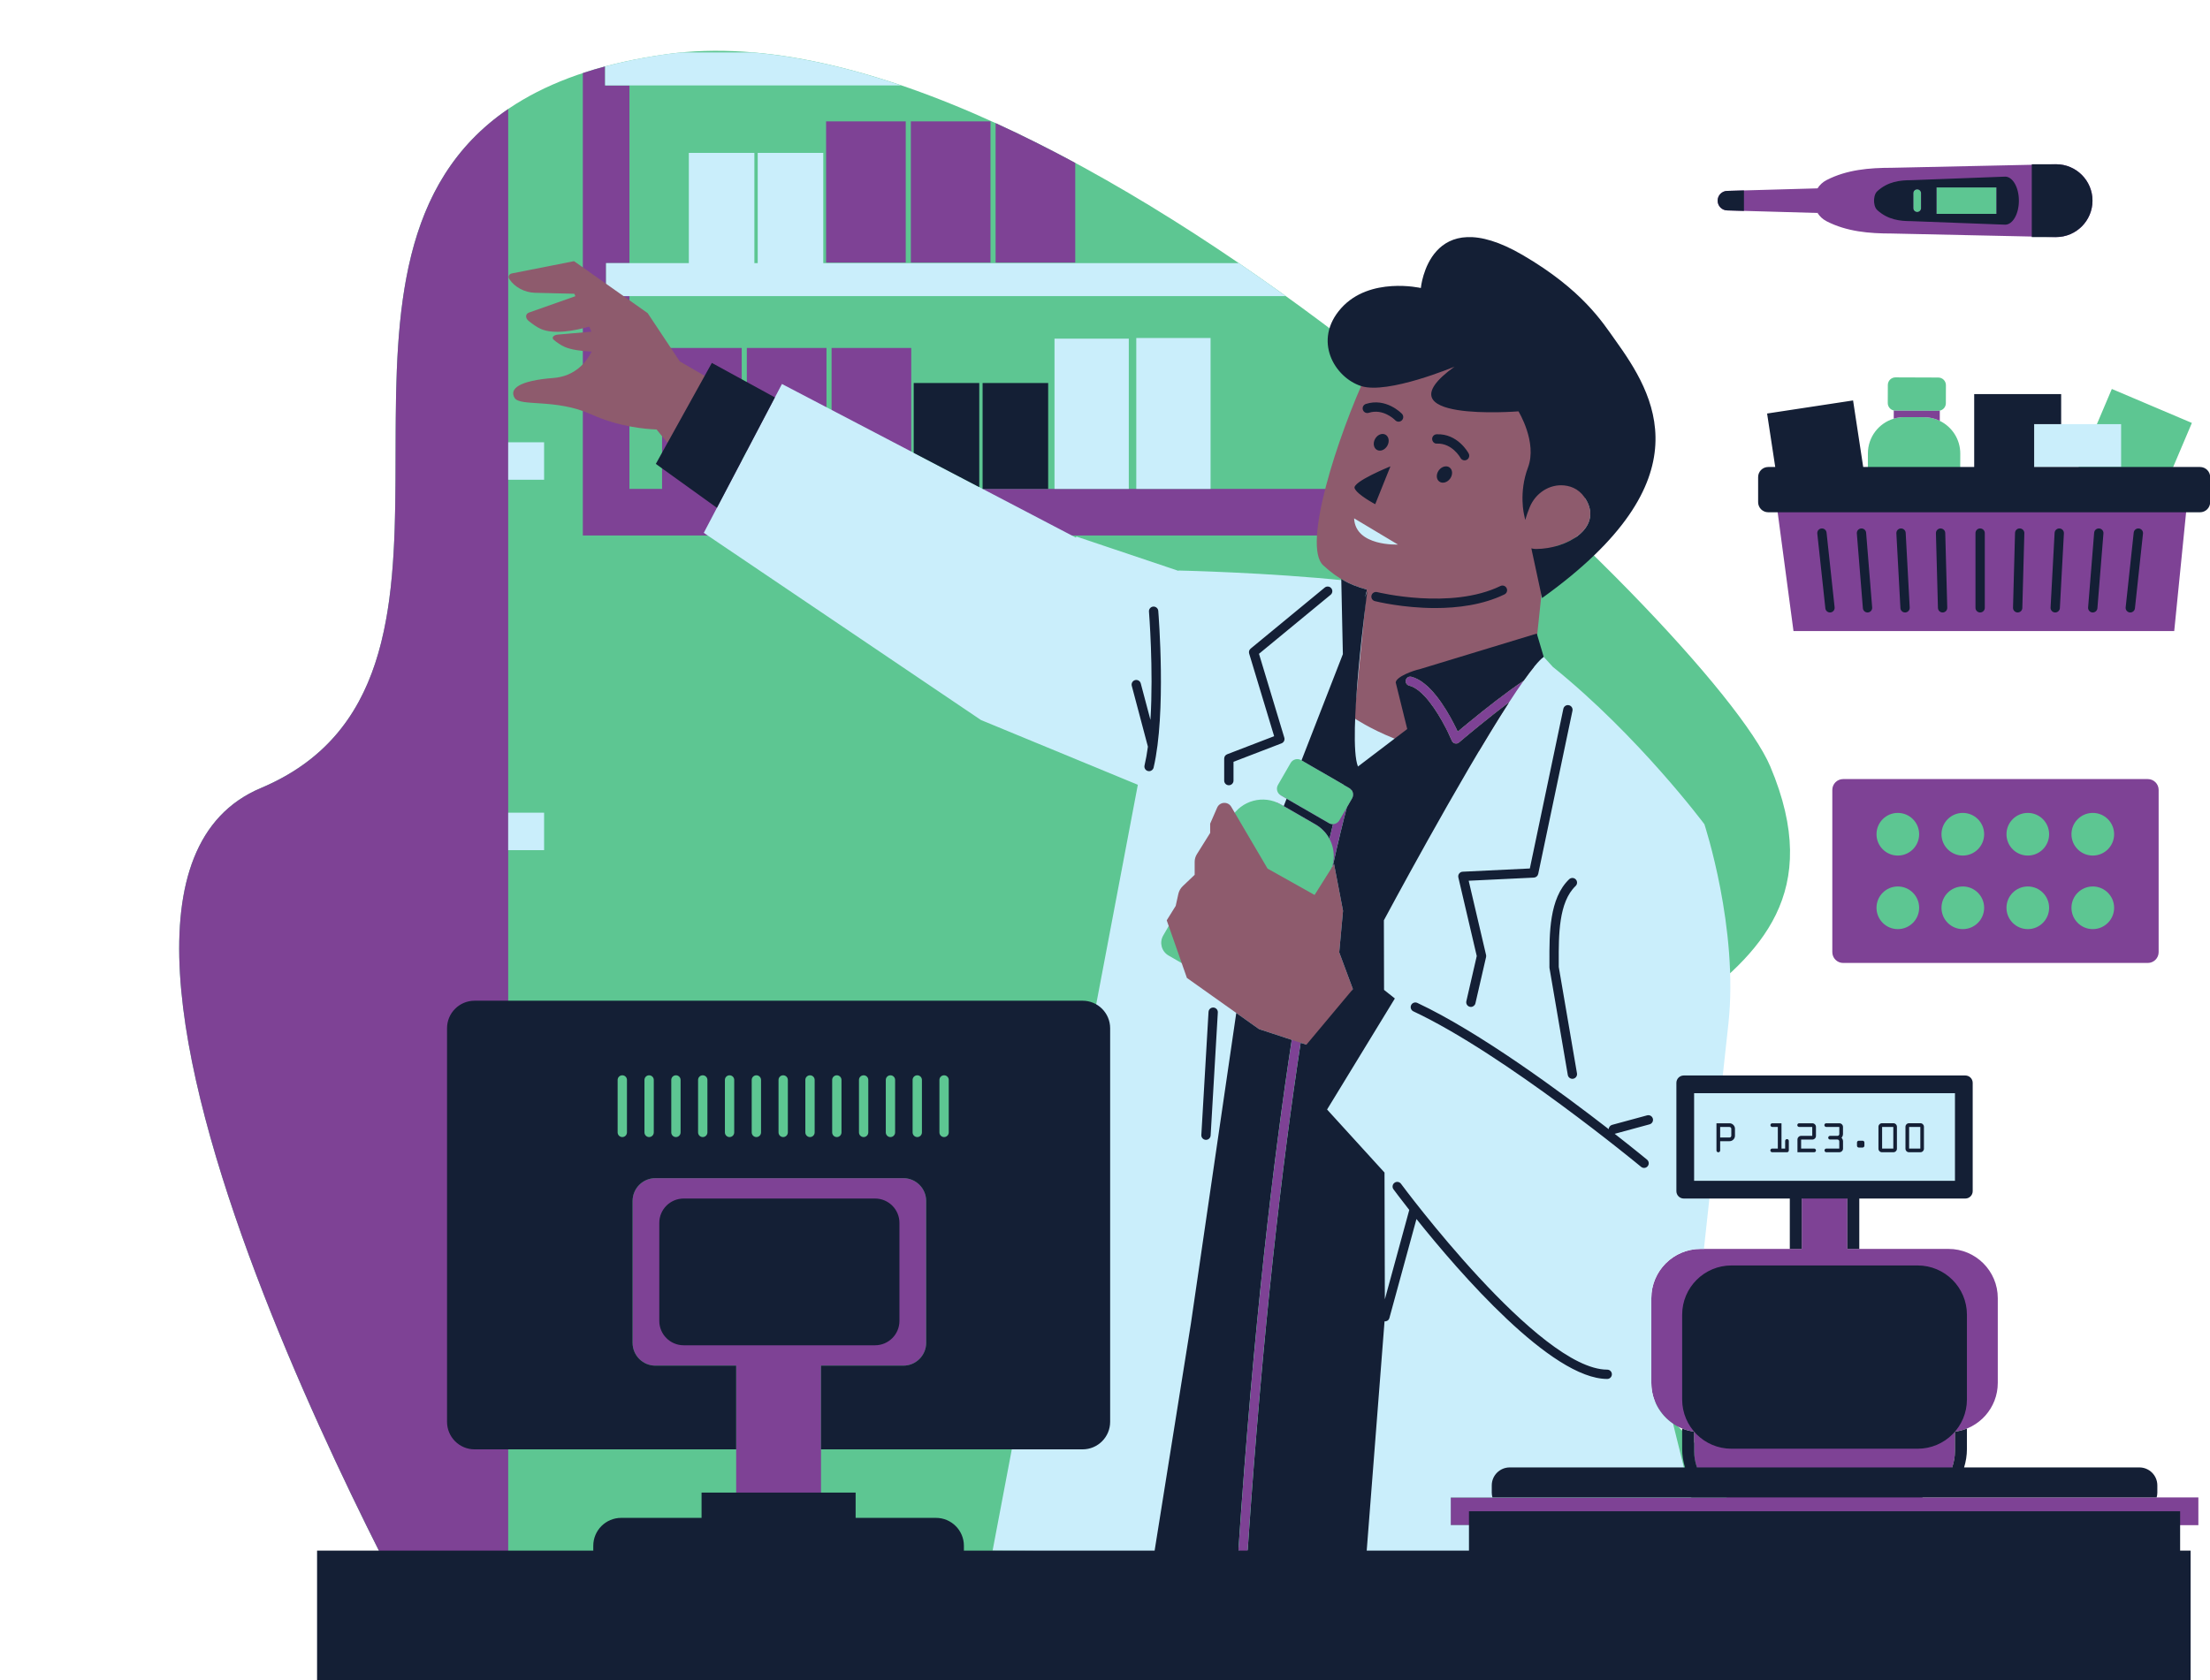<?xml version="1.0" encoding="UTF-8"?><svg xmlns="http://www.w3.org/2000/svg" xmlns:xlink="http://www.w3.org/1999/xlink" height="413.6" preserveAspectRatio="xMidYMid meet" version="1.0" viewBox="-44.1 -12.5 543.9 413.6" width="543.9" zoomAndPan="magnify"><defs><clipPath id="a"><path d="M 33 27 L 499.84 27 L 499.84 401.09 L 33 401.09 Z M 33 27"/></clipPath></defs><g><g id="change1_1"><path d="M 475.641 83.254 L 460.508 118.91 L 480.207 127.273 L 495.34 91.617 Z M 419.09 127.867 L 438.238 127.934 L 438.34 99.18 C 438.355 95.629 436.289 92.559 433.297 91.105 C 432.125 90.535 430.816 90.203 429.426 90.199 L 424.582 90.184 C 423.672 90.18 422.793 90.316 421.965 90.566 C 418.297 91.672 415.617 95.066 415.605 99.098 L 415.516 124.266 C 415.508 126.246 417.109 127.859 419.09 127.867 Z M 421.973 88.555 C 422.102 88.582 422.234 88.598 422.371 88.602 L 432.902 88.637 C 433.043 88.637 433.176 88.621 433.305 88.594 C 434.152 88.414 434.789 87.664 434.793 86.762 L 434.809 82.328 C 434.812 81.289 433.973 80.445 432.934 80.441 L 422.398 80.402 C 421.359 80.398 420.516 81.234 420.512 82.277 L 420.496 86.711 C 420.492 87.613 421.125 88.367 421.973 88.555 Z M 422.969 204.586 C 419.441 204.586 416.574 207.453 416.574 210.98 C 416.574 214.508 419.441 217.379 422.969 217.379 C 426.496 217.379 429.367 214.508 429.367 210.98 C 429.367 207.453 426.496 204.586 422.969 204.586 Z M 422.969 186.477 C 419.441 186.477 416.574 189.348 416.574 192.871 C 416.574 196.402 419.441 199.27 422.969 199.27 C 426.496 199.27 429.367 196.402 429.367 192.871 C 429.367 189.348 426.496 186.477 422.969 186.477 Z M 438.965 204.586 C 435.438 204.586 432.566 207.453 432.566 210.98 C 432.566 214.508 435.438 217.379 438.965 217.379 C 442.492 217.379 445.359 214.508 445.359 210.98 C 445.359 207.453 442.492 204.586 438.965 204.586 Z M 438.965 186.477 C 435.438 186.477 432.566 189.348 432.566 192.871 C 432.566 196.402 435.438 199.27 438.965 199.27 C 442.492 199.27 445.359 196.402 445.359 192.871 C 445.359 189.348 442.492 186.477 438.965 186.477 Z M 454.961 204.586 C 451.434 204.586 448.562 207.453 448.562 210.98 C 448.562 214.508 451.434 217.379 454.961 217.379 C 458.484 217.379 461.355 214.508 461.355 210.98 C 461.355 207.453 458.484 204.586 454.961 204.586 Z M 454.961 186.477 C 451.434 186.477 448.562 189.348 448.562 192.871 C 448.562 196.402 451.434 199.27 454.961 199.27 C 458.484 199.27 461.355 196.402 461.355 192.871 C 461.355 189.348 458.484 186.477 454.961 186.477 Z M 470.953 204.586 C 467.426 204.586 464.555 207.453 464.555 210.98 C 464.555 214.508 467.426 217.379 470.953 217.379 C 474.48 217.379 477.348 214.508 477.348 210.98 C 477.348 207.453 474.48 204.586 470.953 204.586 Z M 470.953 186.477 C 467.426 186.477 464.555 189.348 464.555 192.871 C 464.555 196.402 467.426 199.27 470.953 199.27 C 474.48 199.27 477.348 196.402 477.348 192.871 C 477.348 189.348 474.48 186.477 470.953 186.477 Z M 336.543 285.008 C 328.852 236.684 417.828 238.359 391.586 176.199 C 377.453 142.73 216.215 -12.539 120.094 0.816 C 0.688 17.406 94.883 150.012 20.086 181.508 C -44.051 208.516 65.918 400.898 65.918 400.898 L 450.52 400.898 C 450.52 400.898 345.418 340.77 336.543 285.008 Z M 427.738 40.844 C 428.898 40.844 429.844 39.898 429.844 38.738 L 429.844 35.059 C 429.844 33.898 428.898 32.953 427.738 32.953 C 426.578 32.953 425.633 33.898 425.633 35.059 L 425.633 38.738 C 425.633 39.898 426.578 40.844 427.738 40.844 Z M 448.402 41.301 L 431.332 41.301 L 431.332 32.496 L 448.402 32.496 L 448.402 41.301" fill="#5dc692"/></g><g id="change2_1"><path d="M 490.996 142.852 L 397.293 142.852 L 392.891 109.836 L 494.297 109.836 Z M 429.426 90.199 L 424.582 90.184 C 423.672 90.18 422.793 90.316 421.965 90.566 L 421.973 88.555 C 422.102 88.582 422.234 88.598 422.371 88.602 L 432.902 88.637 C 433.043 88.637 433.176 88.621 433.305 88.594 L 433.297 91.105 C 432.125 90.535 430.816 90.203 429.426 90.199 Z M 470.953 198.121 C 468.055 198.121 465.703 195.773 465.703 192.871 C 465.703 189.973 468.055 187.621 470.953 187.621 C 473.852 187.621 476.203 189.973 476.203 192.871 C 476.203 195.773 473.852 198.121 470.953 198.121 Z M 470.953 216.23 C 468.055 216.23 465.703 213.879 465.703 210.98 C 465.703 208.082 468.055 205.73 470.953 205.73 C 473.852 205.73 476.203 208.082 476.203 210.98 C 476.203 213.879 473.852 216.23 470.953 216.23 Z M 454.961 198.121 C 452.059 198.121 449.711 195.773 449.711 192.871 C 449.711 189.973 452.059 187.621 454.961 187.621 C 457.859 187.621 460.207 189.973 460.207 192.871 C 460.207 195.773 457.859 198.121 454.961 198.121 Z M 454.961 216.23 C 452.059 216.23 449.711 213.879 449.711 210.98 C 449.711 208.082 452.059 205.73 454.961 205.73 C 457.859 205.73 460.207 208.082 460.207 210.98 C 460.207 213.879 457.859 216.23 454.961 216.23 Z M 438.965 198.121 C 436.066 198.121 433.715 195.773 433.715 192.871 C 433.715 189.973 436.066 187.621 438.965 187.621 C 441.863 187.621 444.215 189.973 444.215 192.871 C 444.215 195.773 441.863 198.121 438.965 198.121 Z M 438.965 216.23 C 436.066 216.23 433.715 213.879 433.715 210.98 C 433.715 208.082 436.066 205.73 438.965 205.73 C 441.863 205.73 444.215 208.082 444.215 210.98 C 444.215 213.879 441.863 216.23 438.965 216.23 Z M 422.969 198.121 C 420.07 198.121 417.723 195.773 417.723 192.871 C 417.723 189.973 420.07 187.621 422.969 187.621 C 425.871 187.621 428.219 189.973 428.219 192.871 C 428.219 195.773 425.871 198.121 422.969 198.121 Z M 422.969 216.23 C 420.07 216.23 417.723 213.879 417.723 210.98 C 417.723 208.082 420.07 205.73 422.969 205.73 C 425.871 205.73 428.219 208.082 428.219 210.98 C 428.219 213.879 425.871 216.23 422.969 216.23 Z M 409.516 179.293 C 408.039 179.293 406.848 180.488 406.848 181.961 L 406.848 221.895 C 406.848 223.363 408.039 224.559 409.516 224.559 L 484.492 224.559 C 485.965 224.559 487.16 223.363 487.16 221.895 L 487.16 181.961 C 487.16 180.488 485.965 179.293 484.492 179.293 Z M 496.938 356.133 L 496.938 362.961 L 312.938 362.961 L 312.938 356.133 L 380.922 356.133 C 376.215 354.465 372.836 349.988 372.836 344.711 L 372.836 339.949 C 366.895 339.172 362.305 334.102 362.305 327.945 L 362.305 307.078 C 362.305 300.387 367.73 294.957 374.426 294.957 L 399.328 294.957 L 399.328 278.191 L 410.547 278.191 L 410.547 294.957 L 435.449 294.957 C 442.145 294.957 447.57 300.387 447.57 307.078 L 447.57 327.945 C 447.57 334.102 442.98 339.172 437.035 339.949 L 437.035 344.711 C 437.035 349.988 433.656 354.465 428.949 356.133 Z M 271.105 183.297 L 282.965 190.145 C 282.984 190.156 283.008 190.16 283.031 190.176 L 281.848 192.223 C 281.234 191.547 280.516 190.949 279.684 190.469 L 271.137 185.535 C 270.777 185.328 270.41 185.16 270.035 185.008 L 271.047 183.254 C 271.066 183.27 271.086 183.285 271.105 183.297 Z M 220.527 52.164 L 200.926 52.164 L 200.926 17.809 C 207.434 20.781 213.98 24.074 220.527 27.605 Z M 199.672 52.164 L 180.066 52.164 L 180.066 17.375 L 199.672 17.375 Z M 178.812 52.164 L 159.207 52.164 L 159.207 17.375 L 178.812 17.375 Z M 343.09 119.32 L 99.34 119.32 L 99.34 5.492 C 101.102 4.91 102.922 4.359 104.82 3.852 L 104.82 8.531 L 110.809 8.531 L 110.809 52.273 L 105.062 52.273 L 105.062 60.395 L 110.809 60.395 L 110.809 107.852 L 118.84 107.852 L 118.84 73.16 L 138.445 73.16 L 138.445 107.852 L 139.699 107.852 L 139.699 73.16 L 159.305 73.16 L 159.305 107.852 L 160.559 107.852 L 160.559 73.16 L 180.164 73.16 L 180.164 107.852 L 330.793 107.852 C 335.055 111.727 339.16 115.559 343.09 119.32 Z M 80.973 14.34 L 80.973 400.898 L 65.918 400.898 C 65.918 400.898 -44.051 208.516 20.086 181.508 C 51.113 168.441 53.059 137.977 53.238 105.609 C 53.254 102.547 53.258 99.465 53.266 96.383 C 53.352 64.688 54.215 32.59 80.973 14.34 Z M 313.184 169.863 C 311.773 166.465 307.141 157.402 302.695 156.309 C 302.082 156.16 301.703 155.535 301.855 154.922 C 302.008 154.309 302.621 153.926 303.242 154.082 C 308.516 155.375 313.043 164.078 314.668 167.566 C 318.305 164.512 329.34 155.406 334.621 152.848 C 335.191 152.574 335.879 152.809 336.152 153.383 C 336.43 153.949 336.191 154.637 335.621 154.91 C 329.641 157.809 315.133 170.176 314.984 170.301 C 314.777 170.48 314.512 170.574 314.242 170.574 C 314.152 170.574 314.062 170.562 313.973 170.543 C 313.617 170.457 313.324 170.203 313.184 169.863 Z M 289.172 180.031 C 289.152 180.086 288.938 180.734 288.559 182.023 C 288.406 181.805 288.211 181.617 287.969 181.477 L 286.57 180.668 C 286.832 179.797 286.98 179.344 286.996 179.297 C 287.199 178.699 287.852 178.375 288.449 178.578 C 289.051 178.781 289.371 179.434 289.172 180.031 Z M 285.531 189.453 L 287.383 186.25 C 282.809 203.441 270.508 257.871 262.984 368.922 C 262.945 369.527 262.441 369.992 261.844 369.992 C 261.816 369.992 261.789 369.988 261.766 369.988 C 261.133 369.945 260.656 369.398 260.699 368.766 C 266.234 287.035 274.367 235.867 280.121 207.605 L 282.957 202.691 C 284.562 199.914 284.496 196.637 283.09 194 C 283.395 192.703 283.684 191.508 283.961 190.391 C 284.59 190.371 285.195 190.039 285.531 189.453 Z M 183.84 283.16 L 183.84 318.07 C 183.84 321.176 181.32 323.695 178.215 323.695 L 157.957 323.695 L 157.957 361.336 L 137.078 361.336 L 137.078 323.695 L 117.203 323.695 C 114.098 323.695 111.582 321.176 111.582 318.07 L 111.582 283.16 C 111.582 280.055 114.098 277.535 117.203 277.535 L 178.215 277.535 C 181.32 277.535 183.84 280.055 183.84 283.16 Z M 426.777 35.059 C 426.777 34.531 427.211 34.102 427.738 34.102 C 428.27 34.102 428.695 34.531 428.695 35.059 L 428.695 38.738 C 428.695 39.266 428.27 39.695 427.738 39.695 C 427.211 39.695 426.777 39.266 426.777 38.738 Z M 432.48 33.641 L 447.254 33.641 L 447.254 40.156 L 432.48 40.156 Z M 380.961 39.297 L 403.211 39.926 C 403.723 40.742 404.457 41.461 405.426 41.961 C 410.395 44.523 415.906 44.988 421.496 44.988 L 461.914 45.863 C 466.863 45.863 470.879 41.848 470.879 36.898 C 470.879 31.945 466.863 27.934 461.914 27.934 L 421.496 28.805 C 415.906 28.805 410.395 29.273 405.426 31.836 C 404.457 32.34 403.723 33.051 403.211 33.871 L 380.961 34.496 C 379.66 34.535 378.629 35.598 378.629 36.898 C 378.629 38.199 379.66 39.262 380.961 39.297" fill="#7e4295"/></g><g id="change3_1"><path d="M 463.168 91.91 L 456.523 91.91 L 456.523 102.465 L 477.926 102.465 L 477.926 91.91 Z M 299.473 122.711 C 299.805 122.711 299.996 122.699 299.996 122.699 L 303.77 122.508 L 287.91 113.027 L 288.012 115.16 C 288.27 120.727 294.102 122.711 299.473 122.711 Z M 283.09 194.004 C 283.605 194.973 283.941 196.027 284.078 197.113 C 283.941 196.027 283.609 194.973 283.09 194.004 Z M 302.695 156.309 C 307.141 157.402 311.773 166.465 313.184 169.863 C 313.324 170.203 313.617 170.457 313.973 170.543 C 314.062 170.562 314.152 170.574 314.242 170.574 C 314.512 170.574 314.777 170.48 314.984 170.301 C 315.082 170.219 321.297 164.918 327.266 160.445 C 328.562 158.441 329.781 156.625 330.902 155.047 C 325.254 158.781 317.586 165.113 314.668 167.566 C 313.043 164.078 308.516 155.375 303.242 154.082 C 302.621 153.926 302.008 154.309 301.855 154.922 C 301.703 155.535 302.082 156.16 302.695 156.309 Z M 379.535 255.477 L 438.184 255.477 L 438.184 279.34 L 376.945 279.34 C 376.355 284.785 375.785 290.035 375.285 294.648 C 375.289 294.754 375.297 294.852 375.301 294.957 L 374.426 294.957 C 367.73 294.957 362.305 300.387 362.305 307.078 L 362.305 327.945 C 362.305 332.137 364.43 335.828 367.66 338.008 L 372.152 356.133 L 312.938 356.133 L 312.938 362.961 L 373.844 362.961 L 375.738 370.598 L 262.566 369.719 C 262.801 369.527 262.965 369.246 262.984 368.922 C 270.508 257.871 282.809 203.441 287.383 186.25 L 285.531 189.453 L 288.656 184.047 C 289.035 183.391 288.969 182.602 288.559 182.023 C 288.938 180.734 289.152 180.086 289.172 180.031 C 289.371 179.434 289.051 178.781 288.449 178.578 C 287.852 178.375 287.199 178.699 286.996 179.297 C 286.98 179.344 286.832 179.797 286.57 180.668 L 280.695 177.277 L 276.109 174.629 C 275.211 174.109 274.062 174.418 273.539 175.32 L 270.418 180.73 C 269.898 181.629 270.207 182.777 271.105 183.297 L 282.965 190.145 C 283.277 190.324 283.621 190.398 283.961 190.391 C 283.684 191.508 283.395 192.703 283.09 194 C 283.09 194 283.09 194.004 283.09 194.004 C 282.328 192.578 281.184 191.336 279.684 190.469 L 271.137 185.535 C 266.859 183.066 261.387 184.531 258.918 188.812 L 257.09 191.977 L 242.168 217.82 C 241.18 219.535 241.766 221.73 243.48 222.723 L 254.906 229.316 L 263.98 234.559 L 264.414 234.809 L 282.957 202.691 L 280.121 207.605 C 274.367 235.867 266.234 287.035 260.699 368.766 C 260.672 369.148 260.848 369.48 261.117 369.707 L 200.184 369.234 L 235.93 180.695 L 197.316 164.75 L 129.105 118.676 L 148.344 82.027 L 220.684 119.848 L 220.82 119.586 L 245.914 128.027 L 245.93 127.949 C 245.93 127.949 268.27 128.434 287.332 130.461 L 287.637 130.199 C 287.637 130.199 287.652 130.309 287.68 130.5 C 296.598 131.461 304.758 132.758 309.527 134.508 C 318.406 137.766 327.223 143.262 335.387 149.559 C 335.535 149.422 335.68 149.301 335.816 149.195 L 338.055 151.66 C 359.242 168.746 375.367 190.406 375.367 190.406 C 375.367 190.406 383.844 216.086 381.266 239.621 C 380.836 243.516 380.227 249.113 379.535 255.477 Z M 261.766 369.988 C 261.789 369.988 261.816 369.992 261.844 369.992 C 262.117 369.992 262.367 369.883 262.566 369.719 L 261.117 369.707 C 261.297 369.859 261.512 369.973 261.766 369.988 Z M 283.965 190.387 C 283.965 190.387 283.961 190.391 283.961 190.391 C 283.961 190.391 283.965 190.387 283.965 190.387 Z M 283.965 190.387 C 284.266 190.379 284.559 190.297 284.82 190.148 C 284.559 190.293 284.266 190.379 283.965 190.387 Z M 253.832 107.852 L 253.832 70.703 L 235.547 70.703 L 235.547 107.852 Z M 233.707 107.852 L 233.707 70.871 L 215.422 70.871 L 215.422 107.852 Z M 80.973 196.797 L 89.809 196.797 L 89.809 187.57 L 80.973 187.57 Z M 80.973 105.609 L 89.809 105.609 L 89.809 96.383 L 80.973 96.383 Z M 260.773 52.273 L 158.516 52.273 L 158.516 25.141 L 142.379 25.141 L 142.379 52.273 L 141.559 52.273 L 141.559 25.141 L 125.426 25.141 L 125.426 52.273 L 105.062 52.273 L 105.062 60.395 L 272.348 60.395 C 268.523 57.641 264.664 54.93 260.773 52.273 Z M 110.809 8.531 L 104.82 8.531 L 104.82 3.852 C 106.742 3.336 108.742 2.867 110.809 2.43 C 113.754 1.812 116.84 1.266 120.094 0.816 C 121.301 0.648 122.527 0.523 123.758 0.41 L 141.094 0.41 C 152.773 1.391 165.078 4.23 177.723 8.531 L 110.809 8.531" fill="#caeefb"/></g><g id="change4_1"><path d="M 286.43 211.715 L 284.223 200.211 L 279.434 207.82 L 267.859 201.332 L 258.918 186.113 C 258.109 184.738 256.09 184.863 255.453 186.32 L 253.734 190.262 L 253.734 192.551 L 250.453 197.801 C 250.102 198.363 249.918 199.012 249.918 199.676 L 249.918 202.859 L 246.98 205.656 C 246.434 206.176 246.055 206.852 245.895 207.59 L 245.254 210.504 L 243.043 214.066 L 248.008 228.246 L 265.762 240.848 L 280.27 245.617 L 288.859 230.988 L 285.496 221.949 Z M 299.941 121.555 L 289.156 115.105 C 289.48 122.062 299.941 121.555 299.941 121.555 Z M 346.387 110.762 C 349.352 116.199 344.516 120.48 338.605 122.023 C 337.852 123.059 337.055 124.043 336.207 124.977 L 333.367 151.77 C 332.617 152.688 331.793 153.793 330.898 155.051 C 325.254 158.785 317.586 165.113 314.668 167.566 C 313.043 164.078 308.516 155.375 303.242 154.082 C 302.621 153.926 302.008 154.309 301.855 154.922 C 301.703 155.535 302.082 156.16 302.695 156.309 C 307.141 157.402 311.773 166.465 313.184 169.863 C 313.324 170.203 313.617 170.457 313.973 170.543 C 314.062 170.562 314.152 170.574 314.242 170.574 C 314.512 170.574 314.777 170.48 314.984 170.301 C 315.082 170.219 321.297 164.922 327.266 160.445 C 324.977 163.984 322.457 168.086 319.879 172.422 C 304.621 174.715 289.168 164.289 289.168 164.289 L 292.281 132.637 C 288.531 131.629 285.332 130.172 281.535 126.652 C 276.402 121.898 284.863 95.359 292.578 78.746 C 296.469 70.371 307.152 64.383 316.27 65.859 C 326.941 67.582 338.059 74.219 347.41 82.18 C 354.547 88.258 351.715 99.309 345.988 110.125 C 346.125 110.332 346.262 110.531 346.387 110.762 Z M 123.184 76.453 L 134.785 83.195 L 124.574 101.891 L 117.484 93.227 C 114.945 93.145 108.297 92.621 101.41 89.508 C 92.648 85.547 83.863 87.676 82.539 85.441 C 81.211 83.211 83.637 81.203 92.098 80.551 C 97.484 80.137 100.238 76.59 101.531 74.062 C 98.934 73.934 96.5 73.602 94.895 72.91 C 93.945 72.504 92.977 71.809 92.242 71.211 C 91.551 70.652 92.047 69.969 93.234 69.867 L 101.469 69.148 L 100.91 67.91 C 97.367 68.91 92.227 69.902 88.98 68.469 C 88.004 68.035 86.871 67.211 85.973 66.477 C 85.129 65.793 85.191 64.762 86.109 64.438 L 97.512 60.414 L 97.242 59.816 L 87.535 59.578 C 85.035 59.516 82.543 58.184 81.27 56.23 C 80.867 55.617 81.156 54.953 81.887 54.809 L 97.176 51.793 L 115.297 64.586 L 123.184 76.453" fill="#8e5b6d"/></g><g clip-path="url(#a)" id="change5_1"><path d="M 480.184 138.277 C 480.145 138.277 480.102 138.277 480.059 138.273 C 479.43 138.203 478.977 137.641 479.043 137.012 L 481.027 118.613 C 481.098 117.984 481.664 117.527 482.293 117.598 C 482.922 117.664 483.379 118.23 483.309 118.859 L 481.324 137.258 C 481.258 137.844 480.762 138.277 480.184 138.277 Z M 470.945 138.277 C 470.914 138.277 470.883 138.277 470.852 138.277 C 470.223 138.227 469.75 137.672 469.801 137.039 L 471.289 118.645 C 471.344 118.016 471.887 117.539 472.527 117.594 C 473.156 117.645 473.629 118.199 473.574 118.828 L 472.09 137.227 C 472.039 137.824 471.535 138.277 470.945 138.277 Z M 461.707 138.277 C 461.688 138.277 461.664 138.277 461.645 138.277 C 461.012 138.242 460.527 137.703 460.562 137.07 L 461.555 118.676 C 461.59 118.043 462.145 117.566 462.762 117.594 C 463.395 117.625 463.879 118.164 463.844 118.801 L 462.852 137.195 C 462.816 137.805 462.312 138.277 461.707 138.277 Z M 452.469 138.277 C 452.457 138.277 452.445 138.277 452.438 138.277 C 451.805 138.262 451.305 137.734 451.32 137.102 L 451.816 118.707 C 451.836 118.07 452.336 117.57 452.996 117.59 C 453.629 117.609 454.129 118.137 454.109 118.77 L 453.613 137.164 C 453.598 137.785 453.086 138.277 452.469 138.277 Z M 443.23 138.277 C 442.598 138.277 442.082 137.766 442.082 137.133 L 442.082 118.738 C 442.082 118.105 442.598 117.59 443.23 117.59 C 443.863 117.59 444.375 118.105 444.375 118.738 L 444.375 137.133 C 444.375 137.766 443.863 138.277 443.23 138.277 Z M 433.988 138.277 C 433.371 138.277 432.863 137.785 432.844 137.164 L 432.348 118.77 C 432.332 118.137 432.832 117.609 433.465 117.59 C 434.105 117.605 434.625 118.07 434.641 118.707 L 435.137 137.102 C 435.152 137.734 434.656 138.262 434.023 138.277 C 434.012 138.277 434 138.277 433.988 138.277 Z M 424.754 138.277 C 424.148 138.277 423.641 137.805 423.609 137.195 L 422.613 118.801 C 422.582 118.164 423.066 117.625 423.699 117.594 C 424.328 117.562 424.871 118.043 424.906 118.676 L 425.898 137.07 C 425.934 137.703 425.445 138.242 424.812 138.277 C 424.793 138.277 424.773 138.277 424.754 138.277 Z M 415.512 138.277 C 414.922 138.277 414.418 137.824 414.371 137.227 L 412.883 118.828 C 412.832 118.199 413.301 117.645 413.934 117.594 C 414.566 117.547 415.117 118.012 415.168 118.645 L 416.656 137.039 C 416.707 137.672 416.238 138.227 415.605 138.277 C 415.574 138.277 415.543 138.277 415.512 138.277 Z M 406.273 138.277 C 405.695 138.277 405.199 137.844 405.137 137.258 L 403.152 118.859 C 403.082 118.23 403.539 117.664 404.168 117.598 C 404.793 117.527 405.363 117.984 405.43 118.613 L 407.414 137.012 C 407.484 137.641 407.027 138.203 406.398 138.273 C 406.355 138.277 406.316 138.277 406.273 138.277 Z M 300.105 91.309 C 299.805 91.309 299.504 91.191 299.277 90.957 C 299.148 90.824 296.324 87.984 292.758 89.125 C 292.152 89.32 291.508 88.984 291.316 88.383 C 291.121 87.781 291.453 87.137 292.059 86.941 C 297.016 85.352 300.773 89.199 300.93 89.367 C 301.371 89.824 301.355 90.551 300.898 90.988 C 300.676 91.199 300.391 91.309 300.105 91.309 Z M 316.348 100.832 C 315.938 100.832 315.543 100.613 315.336 100.227 C 315.246 100.066 313.285 96.59 309.551 96.703 C 308.93 96.777 308.387 96.23 308.363 95.598 C 308.34 94.969 308.836 94.434 309.469 94.41 C 314.668 94.195 317.25 98.945 317.355 99.145 C 317.652 99.703 317.441 100.398 316.887 100.695 C 316.715 100.785 316.527 100.832 316.348 100.832 Z M 146.609 85.328 L 131.094 76.84 L 117.305 101.699 L 132.34 112.512 Z M 497.352 102.465 L 456.523 102.465 L 456.523 91.91 L 463.168 91.91 L 463.168 84.52 L 441.766 84.52 L 441.766 102.465 L 414.449 102.465 L 411.957 86.082 L 390.797 89.301 L 392.801 102.465 L 391.074 102.465 C 389.703 102.465 388.59 103.578 388.59 104.953 L 388.59 111.121 C 388.59 112.496 389.703 113.609 391.074 113.609 L 497.352 113.609 C 498.727 113.609 499.84 112.496 499.84 111.121 L 499.84 104.953 C 499.84 103.578 498.727 102.465 497.352 102.465 Z M 380.961 39.297 L 385.102 39.414 L 385.102 34.383 L 380.961 34.496 C 379.66 34.535 378.629 35.598 378.629 36.898 C 378.629 38.199 379.66 39.262 380.961 39.297 Z M 470.879 36.898 C 470.879 31.945 466.863 27.934 461.914 27.934 L 455.938 27.934 L 455.938 45.863 L 461.914 45.863 C 466.863 45.863 470.879 41.848 470.879 36.898 Z M 426.777 38.738 C 426.777 39.266 427.211 39.695 427.738 39.695 C 428.27 39.695 428.695 39.266 428.695 38.738 L 428.695 35.059 C 428.695 34.531 428.27 34.102 427.738 34.102 C 427.211 34.102 426.777 34.531 426.777 35.059 Z M 432.48 40.156 L 447.254 40.156 L 447.254 33.641 L 432.48 33.641 Z M 417.941 39.25 C 417.199 38.582 417.121 37.383 417.121 36.898 C 417.121 36.414 417.199 35.215 417.941 34.547 C 420.555 32.184 423.512 31.855 426.316 31.855 L 449.406 30.984 C 451.258 31 452.766 33.648 452.766 36.898 C 452.766 40.148 451.258 42.797 449.406 42.812 L 426.316 41.941 C 423.512 41.941 420.555 41.613 417.941 39.25 Z M 425.754 270.254 L 428.508 270.254 L 428.508 264.93 L 425.754 264.93 Z M 425.105 270.902 C 424.938 270.73 424.852 270.527 424.852 270.285 L 424.852 264.883 C 424.852 264.648 424.938 264.445 425.109 264.273 C 425.281 264.102 425.484 264.016 425.723 264.016 L 428.539 264.016 C 428.77 264.016 428.973 264.102 429.145 264.273 C 429.312 264.445 429.398 264.648 429.398 264.883 L 429.398 270.285 C 429.398 270.527 429.312 270.73 429.145 270.902 C 428.973 271.07 428.77 271.156 428.527 271.156 L 425.723 271.156 C 425.477 271.156 425.273 271.07 425.105 270.902 Z M 419.105 270.254 L 421.859 270.254 L 421.859 264.93 L 419.105 264.93 Z M 418.457 270.902 C 418.285 270.73 418.203 270.527 418.203 270.285 L 418.203 264.883 C 418.203 264.648 418.289 264.445 418.461 264.273 C 418.633 264.102 418.836 264.016 419.074 264.016 L 421.891 264.016 C 422.121 264.016 422.324 264.102 422.492 264.273 C 422.664 264.445 422.75 264.648 422.75 264.883 L 422.75 270.285 C 422.75 270.527 422.664 270.73 422.492 270.902 C 422.324 271.07 422.117 271.156 421.879 271.156 L 419.074 271.156 C 418.828 271.156 418.625 271.07 418.457 270.902 Z M 413.371 270.004 L 414.297 270.004 C 414.422 270.004 414.527 269.957 414.613 269.863 C 414.703 269.773 414.746 269.664 414.746 269.539 L 414.746 268.77 C 414.746 268.645 414.703 268.539 414.613 268.449 C 414.523 268.363 414.418 268.32 414.297 268.32 L 413.383 268.32 C 413.254 268.32 413.145 268.363 413.055 268.449 C 412.965 268.539 412.922 268.645 412.922 268.77 L 412.922 269.551 C 412.922 269.672 412.965 269.777 413.051 269.867 C 413.141 269.957 413.246 270.004 413.371 270.004 Z M 405.348 264.93 L 408.57 264.93 L 408.57 266.676 C 408.57 266.801 408.527 266.906 408.438 266.992 C 408.348 267.082 408.242 267.125 408.121 267.125 L 406.293 267.125 C 406.168 267.125 406.062 267.172 405.973 267.258 C 405.887 267.348 405.84 267.453 405.84 267.578 C 405.84 267.707 405.887 267.812 405.973 267.898 C 406.062 267.984 406.168 268.027 406.293 268.027 L 408.109 268.027 C 408.234 268.027 408.34 268.074 408.43 268.164 C 408.516 268.258 408.562 268.363 408.562 268.492 L 408.562 270.254 L 405.379 270.254 C 405.254 270.254 405.148 270.297 405.059 270.387 C 404.973 270.473 404.926 270.578 404.926 270.703 C 404.926 270.828 404.973 270.938 405.059 271.027 C 405.148 271.113 405.254 271.156 405.379 271.156 L 408.57 271.156 C 408.82 271.156 409.035 271.066 409.215 270.891 C 409.395 270.715 409.484 270.5 409.484 270.254 L 409.484 268.492 C 409.484 268.16 409.359 267.859 409.109 267.578 C 409.352 267.332 409.477 267.016 409.477 266.621 L 409.477 264.93 C 409.477 264.68 409.387 264.469 409.211 264.289 C 409.035 264.113 408.82 264.027 408.57 264.027 L 405.348 264.027 C 405.223 264.027 405.113 264.07 405.027 264.156 C 404.938 264.242 404.895 264.352 404.895 264.477 C 404.895 264.602 404.938 264.707 405.027 264.797 C 405.113 264.883 405.223 264.93 405.348 264.93 Z M 398.688 264.93 L 401.91 264.93 L 401.91 267.125 L 399.172 267.125 C 398.926 267.125 398.711 267.215 398.535 267.395 C 398.355 267.574 398.27 267.789 398.27 268.039 L 398.27 271.156 L 402.375 271.156 C 402.496 271.156 402.602 271.113 402.691 271.027 C 402.781 270.938 402.824 270.828 402.824 270.703 C 402.824 270.578 402.781 270.473 402.691 270.387 C 402.602 270.297 402.496 270.254 402.375 270.254 L 399.172 270.254 L 399.172 268.039 L 401.91 268.039 C 402.164 268.039 402.379 267.949 402.559 267.773 C 402.734 267.598 402.824 267.379 402.824 267.125 L 402.824 264.93 C 402.824 264.68 402.734 264.469 402.559 264.289 C 402.379 264.113 402.164 264.027 401.91 264.027 L 398.688 264.027 C 398.559 264.027 398.449 264.07 398.363 264.156 C 398.277 264.242 398.234 264.352 398.234 264.477 C 398.234 264.602 398.277 264.707 398.363 264.797 C 398.449 264.883 398.559 264.93 398.688 264.93 Z M 395.695 267.922 C 395.566 267.922 395.461 267.965 395.375 268.055 C 395.285 268.145 395.242 268.25 395.242 268.371 L 395.242 270.254 L 394.34 270.254 L 394.34 264.027 L 392.07 264.027 C 391.945 264.027 391.84 264.07 391.754 264.156 C 391.664 264.242 391.621 264.352 391.621 264.477 C 391.621 264.602 391.664 264.707 391.754 264.797 C 391.84 264.883 391.945 264.93 392.07 264.93 L 393.438 264.93 L 393.438 270.254 L 392.051 270.254 C 391.926 270.254 391.816 270.297 391.73 270.383 C 391.641 270.469 391.598 270.57 391.598 270.695 C 391.598 270.82 391.641 270.93 391.73 271.02 C 391.816 271.109 391.926 271.156 392.051 271.156 L 395.695 271.156 C 395.82 271.156 395.926 271.113 396.016 271.027 C 396.102 270.938 396.145 270.828 396.145 270.703 L 396.145 268.371 C 396.145 268.246 396.102 268.141 396.016 268.055 C 395.926 267.965 395.82 267.922 395.695 267.922 Z M 381.988 265.391 C 381.988 265.266 381.941 265.156 381.855 265.07 C 381.766 264.984 381.656 264.938 381.535 264.938 L 379.246 264.938 L 379.246 267.535 L 381.535 267.535 C 381.656 267.535 381.766 267.488 381.855 267.402 C 381.941 267.316 381.988 267.207 381.988 267.082 Z M 382.492 264.43 C 382.758 264.695 382.891 265.02 382.891 265.391 L 382.891 267.082 C 382.891 267.453 382.758 267.773 382.492 268.039 C 382.227 268.305 381.91 268.438 381.535 268.438 L 379.246 268.438 L 379.246 270.715 C 379.246 270.844 379.203 270.949 379.117 271.035 C 379.027 271.125 378.922 271.168 378.797 271.168 C 378.668 271.168 378.559 271.125 378.469 271.035 C 378.379 270.949 378.336 270.844 378.336 270.715 L 378.336 264.027 L 381.535 264.027 C 381.906 264.027 382.223 264.16 382.492 264.43 Z M 492.449 359.547 L 317.426 359.547 L 317.426 369.234 L 292.258 369.234 L 296.645 312.797 C 297.18 312.836 297.691 312.52 297.84 311.98 L 304.504 287.598 C 315.027 300.77 337.695 326.969 351.449 326.969 C 352.086 326.969 352.598 326.453 352.598 325.82 C 352.598 325.188 352.086 324.676 351.449 324.676 C 334.617 324.676 301.031 279.379 300.695 278.922 C 300.32 278.41 299.602 278.301 299.094 278.68 C 298.582 279.055 298.473 279.773 298.848 280.281 C 299.113 280.641 300.516 282.531 302.734 285.363 L 296.723 307.367 L 296.641 276.16 L 282.504 260.637 L 284.703 257.039 L 299.188 233.305 L 296.527 231.188 L 296.484 214.059 C 296.484 214.059 315.098 179.25 327.273 160.441 C 326.609 160.938 325.945 161.445 325.285 161.953 C 325.223 162 325.164 162.047 325.102 162.094 C 324.484 162.57 323.879 163.043 323.281 163.516 C 323.223 163.562 323.16 163.609 323.102 163.656 C 318.719 167.121 315.059 170.234 314.984 170.301 C 314.777 170.48 314.512 170.574 314.242 170.574 C 314.152 170.574 314.062 170.562 313.973 170.543 C 313.617 170.457 313.324 170.203 313.184 169.863 C 312.949 169.309 312.625 168.59 312.234 167.785 C 312.23 167.777 312.227 167.762 312.219 167.754 C 312.121 167.551 312.02 167.344 311.91 167.133 C 311.867 167.043 311.82 166.953 311.777 166.863 C 311.719 166.754 311.664 166.645 311.605 166.531 L 311.602 166.531 C 309.504 162.488 306.051 157.133 302.695 156.309 C 302.082 156.16 301.703 155.535 301.855 154.922 C 302.008 154.309 302.621 153.926 303.242 154.082 C 307.691 155.176 311.605 161.535 313.695 165.59 C 313.875 165.938 314.039 166.262 314.191 166.57 C 314.219 166.633 314.25 166.691 314.277 166.75 C 314.422 167.043 314.555 167.32 314.668 167.566 C 315.09 167.211 315.625 166.766 316.227 166.266 C 316.66 165.906 317.133 165.52 317.637 165.105 C 317.66 165.082 317.688 165.062 317.715 165.043 C 321.363 162.055 326.688 157.832 330.902 155.047 C 332.941 152.172 334.641 150.094 335.816 149.195 L 334.121 143.469 L 305.273 152.246 C 303.852 152.527 299.504 154.066 299.398 155.512 L 302.234 166.973 L 290.105 176.199 C 287.453 169.582 292.406 133.082 292.406 133.082 L 291.828 134.57 L 292.234 133.094 L 292.281 132.637 C 290.074 132.043 288.059 131.281 286 130.051 L 285.996 130.059 L 286.391 148.547 L 276.215 174.691 L 287.969 181.477 C 288.867 181.996 289.176 183.145 288.656 184.047 L 287.383 186.25 C 286.492 189.602 285.305 194.371 283.922 200.691 L 284.223 200.211 L 286.43 211.715 L 285.496 221.949 L 288.859 230.988 L 288.816 231.059 L 277.418 244.684 L 276.008 244.219 C 271.5 273.723 266.672 314.523 262.984 368.922 C 262.977 369.035 262.941 369.133 262.902 369.234 L 260.766 369.234 C 260.715 369.09 260.688 368.934 260.699 368.766 C 264.402 314.09 269.266 273.105 273.805 243.492 L 265.762 240.848 L 260.156 236.871 L 248.988 313.359 L 240.062 369.234 L 193.094 369.234 C 193.105 369.211 193.125 369.191 193.125 369.164 L 193.125 368.047 C 193.125 364.246 190.043 361.168 186.242 361.168 L 166.477 361.168 L 166.477 354.941 L 128.559 354.941 L 128.559 361.168 L 108.789 361.168 C 104.988 361.168 101.91 364.246 101.91 368.047 L 101.91 369.164 C 101.91 369.191 101.93 369.211 101.941 369.234 L 33.934 369.234 L 33.934 401.09 L 495.031 401.09 L 495.031 369.234 L 492.449 369.234 Z M 177.262 312.672 L 177.262 288.559 C 177.262 285.242 174.574 282.555 171.258 282.555 L 124.16 282.555 C 120.844 282.555 118.156 285.242 118.156 288.559 L 118.156 312.672 C 118.156 315.988 120.844 318.68 124.16 318.68 L 171.258 318.68 C 174.574 318.68 177.262 315.988 177.262 312.672 Z M 107.906 266.273 C 107.906 266.906 108.422 267.422 109.055 267.422 C 109.688 267.422 110.199 266.906 110.199 266.273 L 110.199 253.359 C 110.199 252.727 109.688 252.215 109.055 252.215 C 108.422 252.215 107.906 252.727 107.906 253.359 Z M 114.508 266.273 C 114.508 266.906 115.02 267.422 115.652 267.422 C 116.285 267.422 116.801 266.906 116.801 266.273 L 116.801 253.359 C 116.801 252.727 116.285 252.215 115.652 252.215 C 115.02 252.215 114.508 252.727 114.508 253.359 Z M 121.105 266.273 C 121.105 266.906 121.617 267.422 122.254 267.422 C 122.887 267.422 123.398 266.906 123.398 266.273 L 123.398 253.359 C 123.398 252.727 122.887 252.215 122.254 252.215 C 121.617 252.215 121.105 252.727 121.105 253.359 Z M 127.703 266.273 C 127.703 266.906 128.219 267.422 128.852 267.422 C 129.484 267.422 130 266.906 130 266.273 L 130 253.359 C 130 252.727 129.484 252.215 128.852 252.215 C 128.219 252.215 127.703 252.727 127.703 253.359 Z M 134.305 266.273 C 134.305 266.906 134.816 267.422 135.449 267.422 C 136.086 267.422 136.598 266.906 136.598 266.273 L 136.598 253.359 C 136.598 252.727 136.086 252.215 135.449 252.215 C 134.816 252.215 134.305 252.727 134.305 253.359 Z M 140.902 266.273 C 140.902 266.906 141.418 267.422 142.051 267.422 C 142.684 267.422 143.199 266.906 143.199 266.273 L 143.199 253.359 C 143.199 252.727 142.684 252.215 142.051 252.215 C 141.418 252.215 140.902 252.727 140.902 253.359 Z M 147.504 266.273 C 147.504 266.906 148.016 267.422 148.648 267.422 C 149.281 267.422 149.797 266.906 149.797 266.273 L 149.797 253.359 C 149.797 252.727 149.281 252.215 148.648 252.215 C 148.016 252.215 147.504 252.727 147.504 253.359 Z M 154.102 266.273 C 154.102 266.906 154.617 267.422 155.25 267.422 C 155.883 267.422 156.395 266.906 156.395 266.273 L 156.395 253.359 C 156.395 252.727 155.883 252.215 155.25 252.215 C 154.617 252.215 154.102 252.727 154.102 253.359 Z M 160.703 266.273 C 160.703 266.906 161.215 267.422 161.848 267.422 C 162.484 267.422 162.996 266.906 162.996 266.273 L 162.996 253.359 C 162.996 252.727 162.484 252.215 161.848 252.215 C 161.215 252.215 160.703 252.727 160.703 253.359 Z M 167.301 266.273 C 167.301 266.906 167.816 267.422 168.449 267.422 C 169.082 267.422 169.594 266.906 169.594 266.273 L 169.594 253.359 C 169.594 252.727 169.082 252.215 168.449 252.215 C 167.816 252.215 167.301 252.727 167.301 253.359 Z M 173.902 266.273 C 173.902 266.906 174.414 267.422 175.047 267.422 C 175.68 267.422 176.195 266.906 176.195 266.273 L 176.195 253.359 C 176.195 252.727 175.68 252.215 175.047 252.215 C 174.414 252.215 173.902 252.727 173.902 253.359 Z M 180.5 266.273 C 180.5 266.906 181.016 267.422 181.648 267.422 C 182.281 267.422 182.793 266.906 182.793 266.273 L 182.793 253.359 C 182.793 252.727 182.281 252.215 181.648 252.215 C 181.016 252.215 180.5 252.727 180.5 253.359 Z M 187.102 266.273 C 187.102 266.906 187.613 267.422 188.246 267.422 C 188.879 267.422 189.395 266.906 189.395 266.273 L 189.395 253.359 C 189.395 252.727 188.879 252.215 188.246 252.215 C 187.613 252.215 187.102 252.727 187.102 253.359 Z M 65.918 337.52 L 65.918 240.637 C 65.918 236.891 68.957 233.855 72.699 233.855 L 222.336 233.855 C 226.078 233.855 229.117 236.891 229.117 240.637 L 229.117 337.52 C 229.117 341.266 226.078 344.301 222.336 344.301 L 157.957 344.301 L 157.957 323.695 L 178.215 323.695 C 181.32 323.695 183.84 321.176 183.84 318.07 L 183.84 283.16 C 183.84 280.055 181.32 277.535 178.215 277.535 L 117.203 277.535 C 114.098 277.535 111.582 280.055 111.582 283.16 L 111.582 318.07 C 111.582 321.176 114.098 323.695 117.203 323.695 L 137.078 323.695 L 137.078 344.301 L 72.699 344.301 C 68.957 344.301 65.918 341.266 65.918 337.52 Z M 382.02 344.145 L 427.855 344.145 C 434.551 344.145 439.977 338.715 439.977 332.02 L 439.977 311.156 C 439.977 304.461 434.551 299.031 427.855 299.031 L 382.02 299.031 C 375.324 299.031 369.895 304.461 369.895 311.156 L 369.895 332.02 C 369.895 338.715 375.324 344.145 382.02 344.145 Z M 323.035 353.172 L 323.035 354.984 C 323.035 355.383 323.105 355.762 323.203 356.133 L 486.668 356.133 C 486.77 355.762 486.84 355.383 486.84 354.984 L 486.84 353.172 C 486.84 350.73 484.859 348.75 482.414 348.75 L 439.281 348.75 C 439.723 347.312 439.977 345.793 439.977 344.211 L 439.977 339.184 C 439.051 339.559 438.062 339.816 437.035 339.949 L 437.035 344.711 C 437.035 346.129 436.785 347.484 436.34 348.75 L 373.535 348.75 C 373.086 347.484 372.836 346.129 372.836 344.711 L 372.836 339.949 C 371.812 339.816 370.824 339.559 369.895 339.184 L 369.895 344.211 C 369.895 345.793 370.152 347.312 370.59 348.75 L 327.457 348.75 C 325.016 348.75 323.035 350.73 323.035 353.172 Z M 372.836 278.191 L 437.035 278.191 L 437.035 256.625 L 372.836 256.625 Z M 368.473 280.734 L 368.473 254.078 C 368.473 253.074 369.285 252.262 370.289 252.262 L 439.582 252.262 C 440.586 252.262 441.398 253.074 441.398 254.078 L 441.398 280.734 C 441.398 281.738 440.586 282.555 439.582 282.555 L 413.488 282.555 L 413.488 294.957 L 410.547 294.957 L 410.547 282.555 L 399.328 282.555 L 399.328 294.957 L 396.387 294.957 L 396.387 282.555 L 370.289 282.555 C 369.285 282.555 368.473 281.738 368.473 280.734 Z M 258.328 180.812 C 258.961 180.812 259.477 180.301 259.477 179.664 L 259.477 175.039 L 271.297 170.496 C 271.855 170.281 272.156 169.672 271.98 169.098 L 265.746 148.453 L 283.379 133.922 C 283.867 133.52 283.938 132.797 283.535 132.309 C 283.133 131.82 282.41 131.75 281.922 132.152 L 263.699 147.172 C 263.34 147.465 263.195 147.945 263.328 148.387 L 269.477 168.738 L 257.918 173.184 C 257.473 173.352 257.184 173.777 257.184 174.254 L 257.184 179.664 C 257.184 180.301 257.695 180.812 258.328 180.812 Z M 252.633 268.105 C 252.656 268.105 252.68 268.105 252.703 268.105 C 253.305 268.105 253.812 267.637 253.848 267.027 L 255.617 236.75 C 255.656 236.117 255.172 235.574 254.539 235.535 C 253.891 235.496 253.367 235.984 253.328 236.613 L 251.559 266.895 C 251.52 267.527 252.004 268.066 252.633 268.105 Z M 342.012 161.109 C 341.387 160.973 340.785 161.375 340.652 161.996 L 332.406 201.301 L 315.871 202.098 C 315.531 202.113 315.219 202.281 315.012 202.551 C 314.809 202.824 314.734 203.172 314.812 203.504 L 319.34 222.855 L 316.781 233.977 C 316.641 234.594 317.023 235.211 317.641 235.352 C 317.727 235.371 317.812 235.383 317.898 235.383 C 318.422 235.383 318.895 235.023 319.016 234.488 L 321.633 223.109 C 321.672 222.941 321.672 222.762 321.633 222.594 L 317.355 204.32 L 333.402 203.547 C 333.922 203.523 334.359 203.148 334.469 202.637 L 342.898 162.469 C 343.027 161.848 342.633 161.238 342.012 161.109 Z M 303.191 234.945 C 302.922 235.52 303.172 236.199 303.742 236.473 C 326.234 247.02 359.457 274.477 359.789 274.754 C 360.004 274.93 360.262 275.02 360.523 275.02 C 360.852 275.02 361.18 274.875 361.402 274.602 C 361.809 274.113 361.742 273.395 361.254 272.988 C 361.152 272.906 358.113 270.391 353.289 266.621 L 361.871 264.289 C 362.484 264.125 362.844 263.496 362.68 262.883 C 362.516 262.273 361.883 261.91 361.273 262.078 L 352.66 264.414 C 352.164 264.547 351.836 264.984 351.812 265.473 C 340.164 256.43 320.023 241.574 304.719 234.395 C 304.145 234.125 303.461 234.371 303.191 234.945 Z M 238.41 171.316 C 238.188 172.961 237.914 174.516 237.578 175.938 C 237.438 176.555 237.816 177.172 238.434 177.316 C 238.523 177.336 238.609 177.348 238.695 177.348 C 239.219 177.348 239.688 176.992 239.812 176.465 C 242.969 162.996 241.039 138.898 240.957 137.879 C 240.906 137.246 240.352 136.789 239.719 136.828 C 239.09 136.883 238.617 137.438 238.672 138.066 C 238.688 138.254 239.805 152.238 239.035 164.727 L 236.652 155.742 C 236.492 155.133 235.863 154.766 235.254 154.926 C 234.641 155.09 234.277 155.719 234.438 156.328 Z M 343.707 203.988 C 343.27 203.531 342.543 203.516 342.086 203.949 C 337.176 208.645 337.203 217.328 337.23 224.305 L 337.23 225.629 C 337.23 225.695 337.238 225.758 337.246 225.82 L 341.746 252.129 C 341.844 252.688 342.328 253.082 342.879 253.082 C 342.941 253.082 343.008 253.074 343.07 253.066 C 343.695 252.957 344.113 252.363 344.008 251.738 L 339.523 225.527 L 339.523 224.297 C 339.5 217.758 339.473 209.621 343.672 205.609 C 344.129 205.172 344.145 204.445 343.707 203.988 Z M 294.27 135.484 C 294.723 135.598 301.207 137.188 309.113 137.188 C 314.633 137.188 320.84 136.414 326.164 133.828 C 326.734 133.551 326.973 132.863 326.695 132.297 C 326.422 131.727 325.734 131.488 325.164 131.766 C 312.957 137.691 295.008 133.309 294.824 133.262 C 294.211 133.109 293.59 133.484 293.438 134.094 C 293.281 134.711 293.656 135.332 294.27 135.484 Z M 282.965 190.145 L 272.543 184.129 L 271.84 185.941 L 279.684 190.469 C 281.184 191.336 282.328 192.578 283.09 194.004 C 283.09 194.004 283.09 194 283.09 194 C 283.395 192.703 283.684 191.508 283.961 190.391 C 283.621 190.398 283.277 190.324 282.965 190.145 Z M 290.883 82.539 C 297.441 84.656 313.867 77.762 313.867 77.762 C 294.754 91.559 329.609 88.766 329.609 88.766 C 329.609 88.766 334.297 96.379 331.949 102.594 C 329.609 108.805 331.016 114.324 331.016 114.324 L 331.27 115.504 C 331.586 114.414 331.98 113.324 332.387 112.336 C 333.797 108.91 337.227 106.613 340.91 107.008 C 342.934 107.227 344.988 108.199 346.387 110.762 C 350.109 117.598 341.52 122.605 333.949 122.648 C 333.5 122.648 333.121 122.586 332.777 122.492 L 335.414 134.734 C 376.18 105.512 362.996 84.594 353.383 71.164 C 350.332 66.898 345.387 58.891 330.66 50.293 C 307.574 36.812 305.582 58.402 305.582 58.402 C 305.582 58.402 292.992 55.488 285.957 63.387 C 278.922 71.281 284.32 80.422 290.883 82.539 Z M 312.789 105.324 C 313.484 104.359 313.418 103.129 312.645 102.574 C 311.871 102.016 310.684 102.348 309.988 103.309 C 309.297 104.27 309.363 105.504 310.137 106.059 C 310.91 106.613 312.098 106.285 312.789 105.324 Z M 289.285 107.707 C 289.926 109.293 294.355 111.625 294.355 111.625 L 298.098 102.305 C 298.098 102.305 288.641 106.121 289.285 107.707 Z M 297.336 97.23 C 297.918 96.195 297.715 94.98 296.887 94.512 C 296.055 94.043 294.91 94.5 294.328 95.535 C 293.746 96.566 293.945 97.785 294.777 98.254 C 295.605 98.719 296.754 98.262 297.336 97.23 Z M 213.863 81.793 L 197.727 81.793 L 197.727 107.852 L 213.863 107.852 Z M 196.906 107.418 L 180.773 98.98 L 180.773 81.793 L 196.906 81.793 L 196.906 107.418" fill="#141f35"/></g></g></svg>